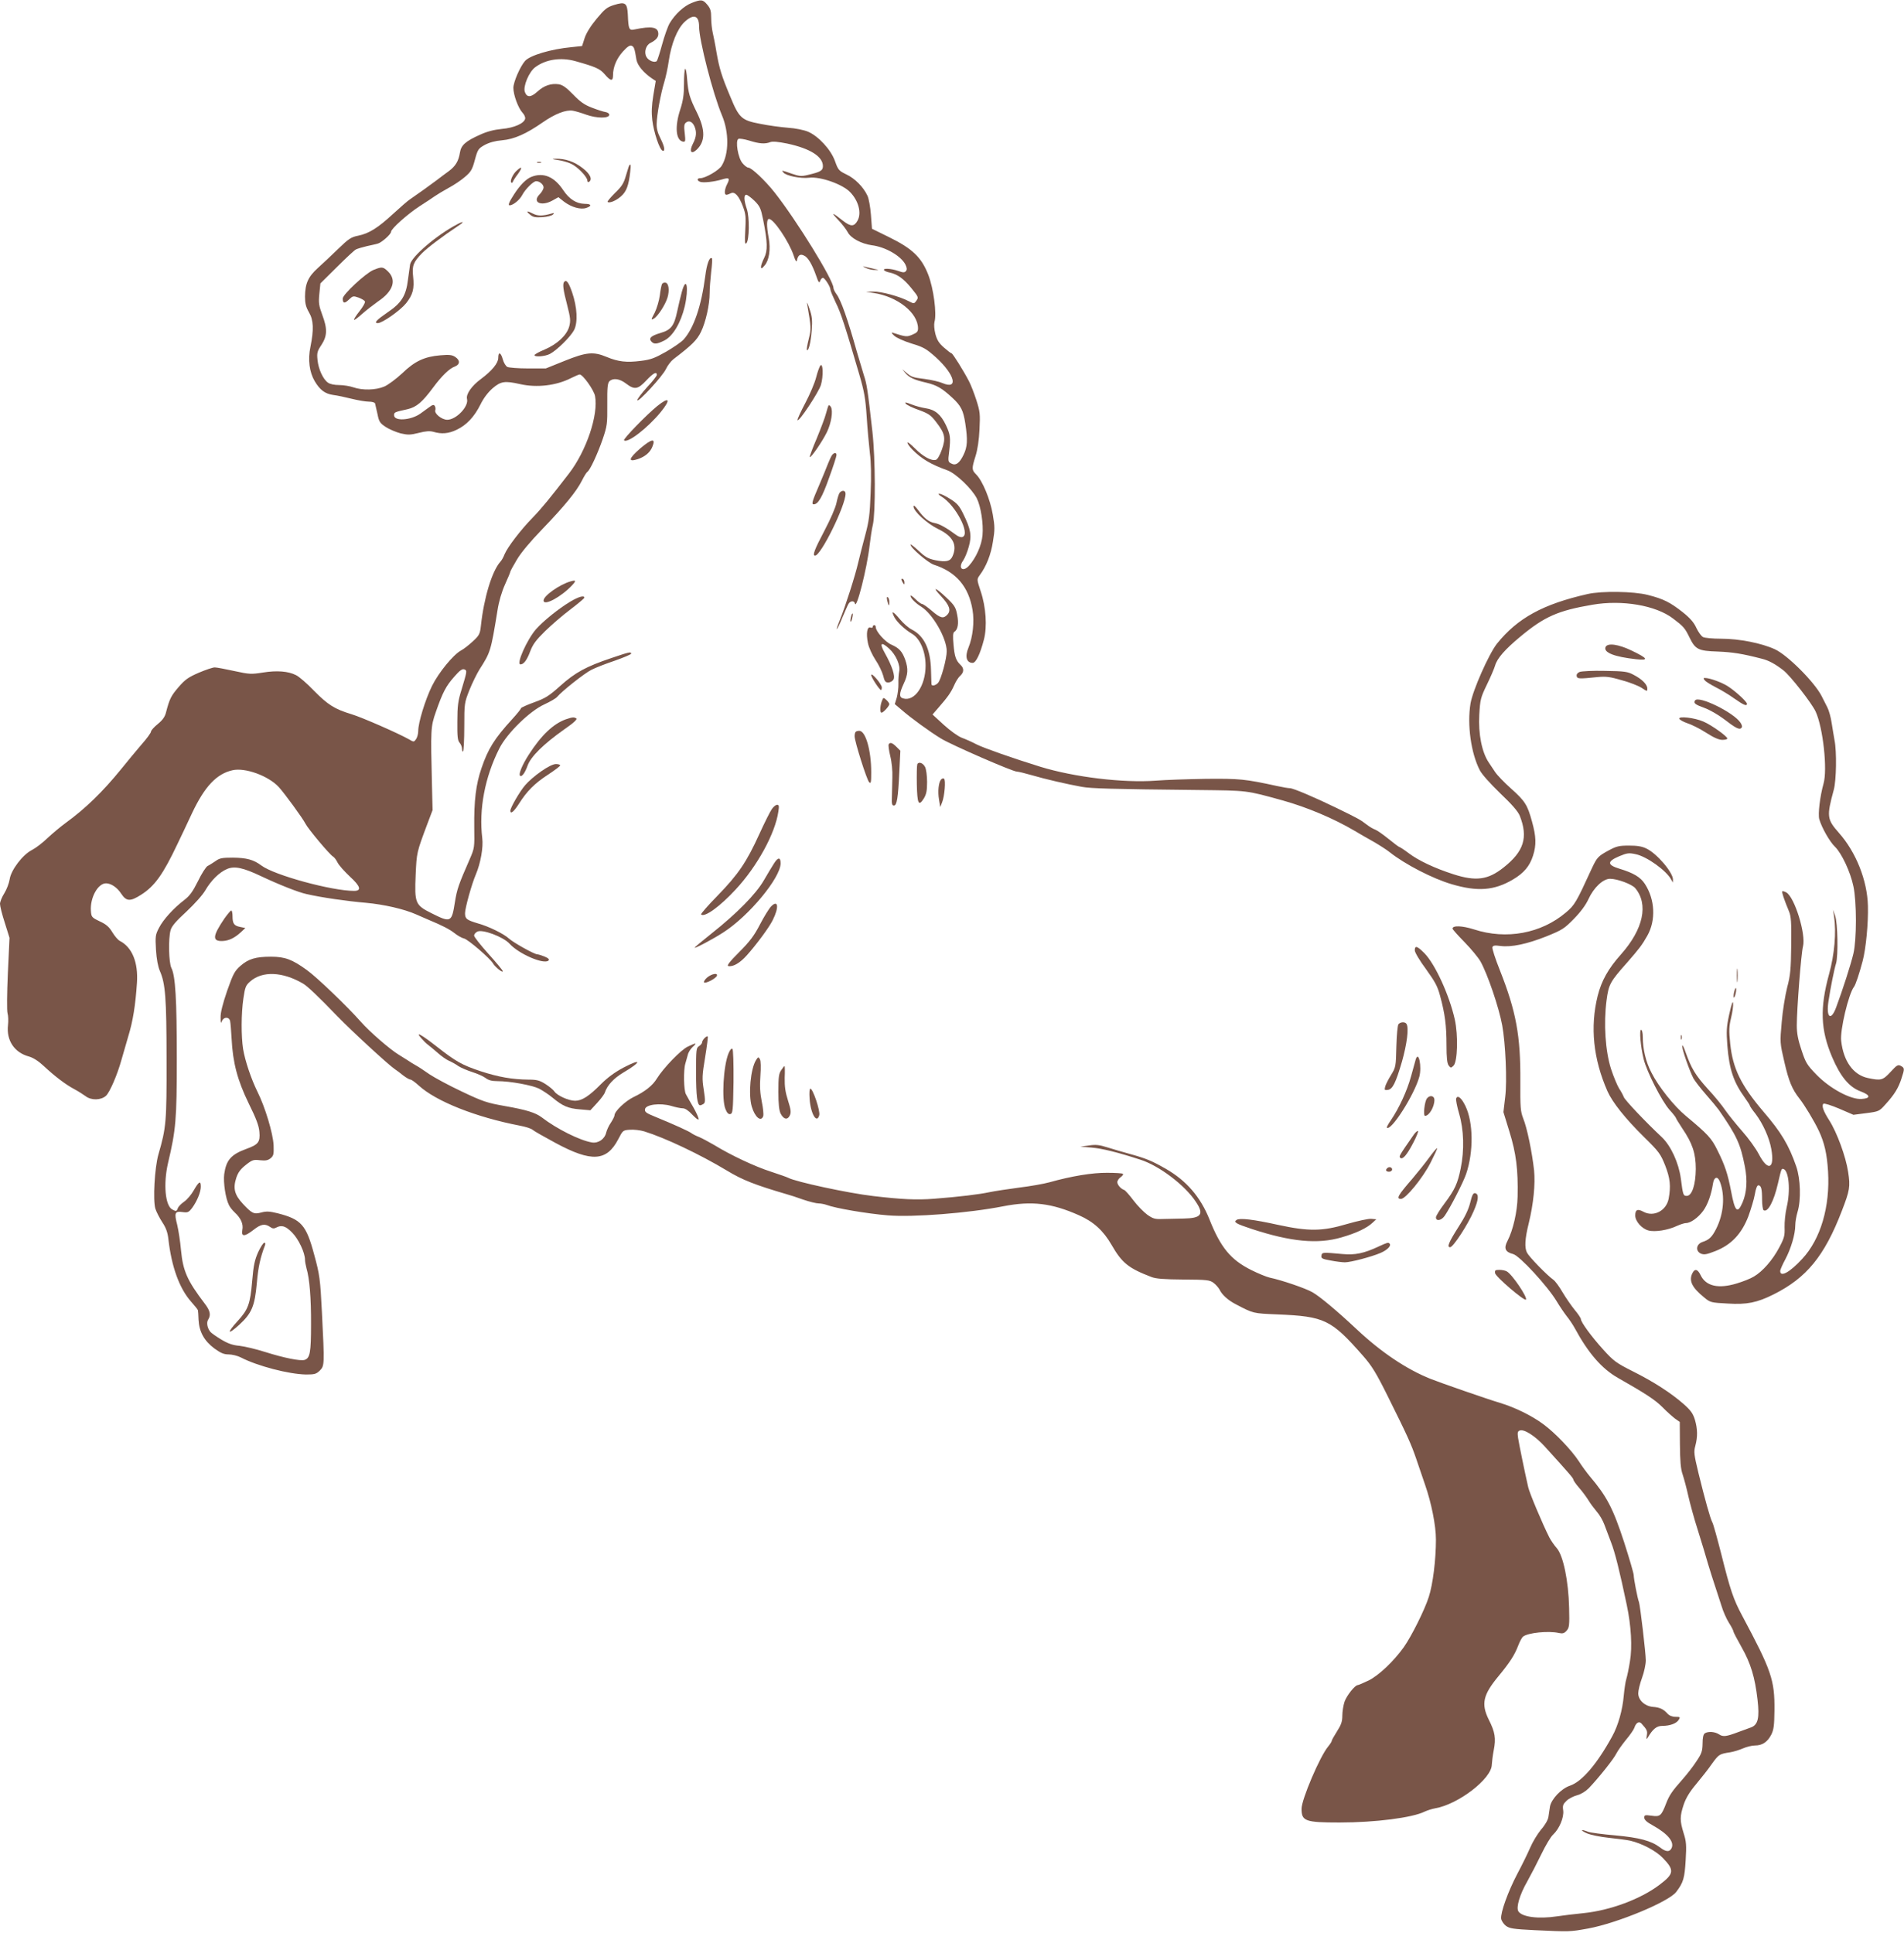 <?xml version="1.0" standalone="no"?>
<!DOCTYPE svg PUBLIC "-//W3C//DTD SVG 20010904//EN"
 "http://www.w3.org/TR/2001/REC-SVG-20010904/DTD/svg10.dtd">
<svg version="1.0" xmlns="http://www.w3.org/2000/svg"
 width="1261pt" height="1280pt" viewBox="0 0 1261 1280"
 preserveAspectRatio="xMidYMid meet">
<g transform="translate(0,1280) scale(0.1,-0.1)"
fill="#795548" stroke="none">
<path d="M4580 12780 c-51 -20 -110 -75 -145 -134 -13 -23 -35 -86 -50 -141
-15 -55 -31 -104 -35 -109 -14 -14 -56 2 -69 28 -17 30 -3 77 26 91 37 19 53
37 53 60 0 46 -43 54 -157 30 -37 -8 -41 0 -45 99 -4 77 -17 86 -91 63 -48
-15 -62 -27 -116 -92 -40 -48 -68 -94 -79 -127 l-17 -53 -67 -7 c-140 -13
-279 -55 -311 -92 -33 -38 -77 -140 -77 -178 0 -47 32 -133 60 -164 12 -12 20
-30 18 -40 -6 -31 -73 -61 -155 -68 -51 -5 -97 -17 -141 -37 -99 -44 -128 -70
-136 -120 -9 -56 -29 -89 -73 -122 -21 -15 -58 -43 -83 -62 -41 -31 -115 -84
-176 -126 -13 -8 -62 -51 -110 -95 -101 -93 -159 -130 -232 -145 -46 -9 -63
-20 -132 -87 -43 -42 -104 -99 -135 -127 -64 -58 -84 -102 -85 -189 0 -46 6
-69 26 -104 31 -52 33 -115 10 -229 -18 -85 -7 -167 28 -227 35 -59 68 -84
124 -92 26 -3 80 -15 121 -25 41 -10 92 -19 113 -19 22 0 40 -5 42 -12 2 -7 9
-39 16 -70 10 -51 16 -60 55 -86 23 -15 68 -34 98 -42 48 -11 64 -11 120 3 47
12 73 14 98 7 54 -16 100 -12 154 14 65 31 116 85 157 167 21 43 50 81 81 108
54 46 80 50 182 27 110 -25 239 -10 337 40 26 13 52 24 57 24 21 0 94 -102
102 -143 23 -124 -57 -362 -172 -512 -128 -166 -180 -230 -243 -295 -78 -80
-164 -193 -184 -240 -7 -19 -20 -42 -28 -50 -56 -63 -109 -239 -129 -424 -6
-55 -11 -64 -53 -103 -26 -24 -61 -52 -79 -61 -51 -28 -148 -146 -192 -235
-45 -92 -91 -243 -91 -297 0 -20 -7 -45 -15 -56 -14 -19 -15 -19 -47 0 -69 39
-310 145 -380 166 -112 34 -156 62 -248 155 -46 48 -100 95 -120 104 -51 26
-126 32 -219 17 -76 -12 -89 -12 -189 10 -59 13 -117 24 -130 24 -13 0 -60
-16 -105 -35 -69 -30 -91 -45 -134 -95 -50 -58 -60 -78 -83 -166 -7 -30 -22
-52 -55 -79 -25 -20 -45 -43 -45 -50 0 -8 -28 -47 -63 -86 -34 -40 -95 -113
-135 -163 -122 -150 -235 -260 -367 -356 -33 -24 -87 -69 -120 -100 -33 -32
-79 -67 -103 -79 -62 -31 -139 -133 -148 -194 -4 -26 -20 -68 -35 -92 -16 -25
-29 -57 -29 -71 0 -15 14 -71 32 -126 l31 -99 -11 -235 c-6 -137 -7 -247 -2
-265 5 -16 6 -51 3 -77 -12 -102 42 -183 139 -209 28 -8 63 -30 98 -63 74 -69
145 -123 202 -153 26 -14 59 -35 74 -46 38 -30 103 -28 136 2 25 23 76 141
103 240 8 28 28 97 44 152 32 104 48 208 58 356 9 136 -32 236 -114 278 -12 6
-34 32 -49 57 -21 35 -40 52 -83 72 -54 26 -56 29 -59 70 -6 86 46 182 100
182 33 0 74 -27 101 -69 34 -51 59 -53 131 -7 90 57 146 135 241 336 20 41 64
134 97 205 84 177 162 260 268 284 84 19 237 -37 306 -111 39 -43 157 -204
177 -243 17 -34 161 -206 183 -218 8 -4 21 -22 30 -40 9 -18 46 -59 82 -93 70
-64 78 -94 27 -94 -148 0 -529 104 -614 168 -52 39 -98 51 -189 52 -71 0 -88
-3 -115 -23 -18 -12 -41 -27 -52 -32 -11 -6 -40 -51 -64 -101 -35 -70 -55 -97
-90 -124 -71 -54 -140 -130 -168 -185 -24 -46 -25 -56 -20 -145 4 -63 13 -110
26 -141 36 -82 44 -176 44 -584 1 -415 -2 -452 -54 -631 -25 -89 -37 -303 -20
-359 7 -22 28 -62 46 -90 24 -36 35 -66 40 -110 21 -185 73 -328 151 -416 24
-27 45 -53 45 -57 1 -4 3 -32 4 -63 4 -78 37 -139 104 -189 43 -31 63 -40 96
-40 22 0 59 -9 80 -20 110 -57 318 -111 432 -113 57 0 67 3 91 26 31 32 32 34
14 387 -11 219 -15 249 -51 380 -53 199 -86 235 -243 275 -53 13 -74 14 -107
5 -50 -13 -62 -7 -122 57 -56 60 -67 103 -44 173 12 36 28 57 63 85 43 34 51
36 94 31 37 -4 52 -1 70 13 20 17 22 26 20 87 -4 79 -56 252 -107 354 -41 83
-82 204 -95 283 -13 84 -13 233 2 335 11 75 16 87 45 112 80 71 215 65 350
-14 28 -16 101 -85 226 -215 96 -99 337 -321 381 -351 12 -8 38 -27 57 -43 20
-15 41 -27 48 -27 6 0 30 -17 54 -39 116 -106 380 -210 670 -266 37 -7 76 -19
85 -28 9 -8 78 -47 152 -87 238 -128 338 -122 415 26 30 58 31 59 77 62 26 2
69 -3 95 -11 136 -42 367 -151 548 -260 102 -62 187 -95 395 -156 19 -5 69
-21 110 -36 41 -14 87 -25 101 -25 15 0 40 -5 54 -10 57 -22 269 -58 405 -69
165 -14 536 15 764 60 189 37 321 21 501 -59 98 -43 162 -102 217 -197 69
-120 112 -154 263 -212 30 -12 83 -16 212 -17 157 -1 174 -3 200 -22 15 -11
33 -32 40 -45 16 -34 56 -70 106 -96 120 -63 115 -61 277 -68 313 -13 356 -34
566 -273 59 -67 87 -112 165 -269 131 -263 155 -317 188 -413 16 -47 42 -124
59 -173 42 -120 72 -271 72 -363 0 -134 -20 -295 -47 -379 -27 -86 -115 -262
-166 -334 -68 -95 -166 -187 -232 -220 -36 -17 -68 -31 -73 -31 -18 0 -72 -68
-87 -109 -8 -24 -15 -66 -15 -93 0 -39 -7 -60 -35 -104 -19 -30 -35 -58 -35
-63 0 -5 -11 -22 -24 -38 -54 -64 -176 -350 -176 -412 0 -82 24 -91 252 -91
237 0 483 32 563 72 17 8 48 18 70 22 153 26 374 196 375 289 1 18 6 61 13 97
15 77 9 118 -33 201 -52 105 -38 165 65 289 75 91 106 139 130 202 10 26 24
53 32 59 31 26 170 40 238 24 24 -5 35 -2 50 15 18 20 20 34 17 152 -4 178
-39 345 -81 394 -17 19 -39 51 -50 72 -45 89 -131 293 -140 333 -24 105 -61
287 -67 326 -5 35 -3 44 11 49 29 11 102 -36 166 -106 166 -183 189 -210 189
-219 0 -5 17 -30 38 -54 22 -25 49 -62 62 -83 13 -22 38 -55 55 -75 18 -20 40
-58 50 -85 10 -27 30 -80 45 -119 25 -63 57 -191 104 -415 29 -137 37 -279 21
-372 -7 -45 -18 -98 -24 -117 -6 -19 -13 -68 -17 -110 -8 -95 -37 -199 -77
-271 -101 -184 -200 -299 -279 -326 -58 -19 -125 -90 -133 -140 -3 -19 -7 -49
-10 -67 -3 -20 -23 -55 -49 -84 -23 -28 -56 -82 -72 -120 -16 -37 -54 -115
-85 -173 -61 -116 -112 -257 -107 -297 2 -14 16 -35 31 -47 25 -18 49 -22 190
-29 237 -11 232 -11 355 11 191 35 535 177 584 243 47 62 55 91 62 210 6 100
4 124 -14 180 -25 81 -25 110 1 188 15 44 40 85 83 136 33 40 81 100 104 134
46 63 49 65 121 76 24 4 62 16 85 26 23 10 58 19 79 19 48 0 83 23 108 72 16
32 20 60 21 161 2 201 -20 264 -214 627 -58 108 -79 171 -138 407 -27 105 -53
201 -60 212 -14 27 -48 149 -91 324 -30 124 -32 142 -21 182 16 61 15 111 -3
173 -13 41 -27 61 -73 102 -84 74 -200 149 -338 218 -111 56 -127 68 -196 144
-78 86 -148 182 -148 202 0 6 -18 34 -41 61 -22 27 -58 79 -80 116 -22 38 -49
75 -62 84 -41 29 -159 150 -174 179 -17 33 -14 92 12 196 31 128 44 258 35
349 -13 118 -46 281 -72 344 -18 47 -20 71 -19 247 2 300 -28 462 -135 733
-31 77 -53 146 -50 154 5 12 16 13 54 8 71 -9 173 12 302 63 106 43 119 51
183 116 45 46 79 92 97 131 35 77 97 135 143 135 49 0 145 -36 167 -62 89
-107 54 -271 -94 -438 -85 -95 -130 -176 -155 -276 -51 -206 -29 -417 65 -631
33 -74 119 -182 243 -304 99 -97 109 -112 139 -187 33 -85 39 -137 23 -222
-16 -79 -99 -122 -167 -85 -39 21 -54 14 -54 -25 0 -38 43 -87 87 -99 43 -12
130 2 189 30 22 10 49 19 60 19 31 0 81 36 114 81 30 41 54 109 65 181 7 45
31 51 46 11 35 -92 25 -213 -26 -313 -27 -53 -46 -71 -89 -85 -42 -14 -49 -59
-12 -77 22 -9 37 -7 98 17 104 41 172 113 217 229 17 47 37 112 43 146 6 37
15 60 23 60 19 0 25 -24 25 -95 0 -35 5 -67 10 -70 28 -17 68 59 95 177 23 99
23 100 37 96 36 -12 47 -145 21 -253 -9 -38 -15 -98 -14 -133 2 -55 -2 -71
-35 -133 -44 -84 -111 -160 -168 -193 -22 -14 -74 -34 -114 -46 -122 -37 -204
-18 -239 55 -19 39 -37 45 -53 16 -27 -51 -6 -97 77 -164 40 -33 44 -34 156
-40 126 -8 194 6 302 60 219 109 338 254 453 553 53 137 57 161 42 258 -15
102 -75 264 -125 342 -39 61 -52 97 -39 110 5 5 52 -10 104 -32 l95 -41 85 11
c84 11 86 12 128 59 58 64 85 107 105 170 22 66 21 70 -4 84 -19 10 -27 5 -68
-40 -52 -56 -63 -59 -152 -40 -95 21 -160 111 -175 245 -9 70 49 313 85 359
10 12 35 87 57 170 22 83 38 252 35 365 -4 169 -79 357 -192 484 -80 91 -82
109 -34 286 17 62 20 252 5 327 -5 26 -13 78 -19 114 -5 36 -18 84 -29 105
-11 21 -28 55 -38 75 -48 93 -226 271 -309 309 -89 41 -237 70 -356 70 -55 0
-109 5 -120 11 -12 6 -31 33 -44 60 -16 36 -41 65 -91 105 -84 66 -128 88
-231 114 -94 24 -305 27 -398 6 -296 -67 -464 -159 -601 -329 -54 -69 -160
-308 -175 -396 -23 -140 3 -328 61 -441 13 -27 69 -89 135 -153 78 -74 118
-120 130 -149 57 -144 28 -237 -108 -344 -102 -81 -182 -92 -331 -44 -124 40
-231 90 -297 140 -29 22 -57 40 -60 40 -4 0 -37 25 -74 55 -37 30 -76 57 -88
61 -12 4 -38 19 -57 34 -40 31 -54 39 -200 110 -142 69 -285 130 -307 130 -10
0 -47 6 -83 14 -216 47 -250 50 -475 48 -121 -2 -269 -7 -330 -12 -217 -16
-540 23 -765 92 -184 57 -371 123 -420 147 -30 16 -75 36 -100 45 -26 10 -77
47 -120 86 l-74 68 39 45 c62 71 83 101 104 148 10 24 28 53 40 63 26 24 27
50 2 73 -30 29 -39 54 -46 134 -5 54 -4 79 5 84 24 15 31 57 19 114 -9 49 -18
63 -72 114 -74 70 -97 75 -34 8 55 -59 67 -93 42 -121 -27 -29 -46 -25 -104
25 -29 25 -58 45 -64 45 -6 0 -26 14 -44 32 -18 18 -33 28 -33 22 1 -16 33
-48 71 -72 76 -47 169 -209 169 -295 0 -50 -38 -188 -57 -209 -16 -18 -42 -24
-44 -10 0 4 -2 45 -3 92 -3 140 -45 229 -128 271 -20 10 -56 41 -79 69 -45 54
-60 59 -36 13 18 -34 69 -82 118 -111 53 -32 89 -117 89 -210 0 -135 -74 -241
-150 -217 -26 8 -25 32 5 97 29 61 31 98 10 159 -20 55 -40 77 -92 100 -41 18
-103 87 -103 116 0 7 -4 13 -10 13 -5 0 -10 -5 -10 -11 0 -6 -7 -9 -15 -5 -22
8 -30 -39 -17 -102 6 -31 28 -78 50 -112 22 -32 44 -79 51 -104 9 -38 15 -46
34 -46 12 0 28 9 34 19 14 22 -9 91 -58 178 -36 64 -24 76 29 28 46 -41 77
-113 67 -153 -3 -15 -6 -50 -5 -79 1 -29 -5 -71 -11 -94 l-13 -42 45 -38 c59
-52 187 -145 261 -190 68 -42 475 -219 502 -219 10 0 55 -11 100 -24 88 -26
236 -60 331 -77 60 -11 193 -15 770 -21 333 -4 313 -1 560 -69 161 -45 337
-119 476 -201 30 -18 87 -51 125 -72 38 -22 87 -53 108 -70 102 -81 285 -175
411 -212 170 -50 280 -42 403 30 75 44 113 90 135 159 23 72 21 126 -7 227
-30 110 -46 135 -140 219 -43 38 -90 87 -104 108 -14 21 -33 49 -42 63 -46 68
-70 190 -63 316 6 102 9 114 50 199 24 49 49 107 55 128 14 48 66 107 166 190
161 134 250 173 478 212 197 34 420 -4 534 -91 70 -53 79 -63 110 -127 38 -78
58 -88 186 -92 99 -4 163 -14 294 -48 44 -11 87 -34 142 -77 45 -35 188 -218
213 -273 49 -107 79 -383 52 -477 -23 -81 -38 -203 -28 -236 16 -55 69 -149
104 -182 44 -43 102 -166 122 -262 22 -104 22 -351 0 -445 -16 -69 -73 -246
-115 -358 -35 -93 -67 -65 -50 43 13 87 38 212 50 250 15 51 11 267 -6 315
l-14 40 7 -45 c15 -104 3 -250 -33 -380 -62 -226 -57 -370 20 -551 55 -129
113 -199 189 -227 66 -25 68 -46 6 -50 -72 -5 -210 69 -299 161 -63 65 -71 78
-99 163 -23 68 -31 111 -31 163 0 108 29 481 41 523 21 80 -56 328 -111 358
-12 6 -24 10 -26 7 -5 -4 12 -55 44 -132 14 -33 17 -72 15 -225 -2 -160 -5
-198 -27 -280 -13 -52 -30 -156 -36 -230 -12 -135 -12 -135 18 -265 29 -126
51 -179 100 -241 34 -43 99 -151 128 -213 37 -79 54 -153 61 -269 14 -233 -49
-448 -171 -579 -83 -90 -146 -124 -146 -80 0 7 15 42 34 77 38 72 66 167 66
226 0 22 7 61 15 88 24 79 20 219 -9 302 -49 141 -99 225 -217 362 -149 175
-203 286 -220 450 -9 88 -8 114 6 172 9 37 15 81 13 96 -2 19 -10 -5 -25 -71
-19 -87 -20 -114 -13 -210 13 -157 40 -240 116 -345 19 -26 34 -50 34 -54 0
-3 16 -27 37 -53 49 -65 91 -158 104 -232 24 -132 -21 -152 -82 -36 -20 39
-70 108 -112 155 -41 47 -91 109 -111 138 -20 30 -71 93 -115 140 -83 92 -109
136 -147 242 -12 36 -23 55 -23 43 -1 -23 47 -161 74 -214 9 -16 46 -65 83
-107 37 -42 75 -88 85 -102 120 -173 144 -226 173 -375 18 -92 13 -173 -16
-240 -33 -76 -50 -59 -75 75 -22 115 -40 171 -91 273 -39 80 -64 106 -209 227
-79 66 -179 191 -227 285 -38 72 -58 157 -58 238 0 27 -5 47 -11 47 -13 0 -4
-109 17 -195 21 -84 120 -278 171 -335 24 -26 43 -51 43 -55 0 -3 19 -33 41
-67 68 -100 90 -166 90 -270 -1 -104 -25 -178 -60 -178 -23 0 -25 6 -39 115
-14 104 -66 217 -126 274 -108 101 -246 247 -252 266 -4 11 -17 36 -30 55 -12
19 -37 78 -54 130 -38 118 -50 301 -30 455 14 106 23 123 137 251 80 92 98
115 133 177 58 103 51 240 -16 343 -29 45 -76 73 -169 101 -82 25 -82 48 -2
82 53 22 64 24 110 14 73 -15 203 -108 235 -168 l11 -20 1 20 c0 47 -105 171
-175 205 -30 15 -62 20 -116 20 -66 0 -83 -4 -135 -32 -70 -38 -77 -46 -111
-118 -104 -227 -114 -244 -172 -293 -164 -139 -394 -182 -609 -112 -79 25
-142 27 -142 5 0 -5 36 -45 79 -89 44 -45 91 -102 106 -128 47 -84 122 -304
144 -423 22 -120 33 -369 20 -474 l-12 -101 40 -130 c44 -142 58 -250 54 -430
-2 -99 -30 -222 -67 -293 -26 -49 -15 -74 37 -87 43 -11 230 -214 290 -315 18
-30 47 -73 64 -95 18 -22 42 -58 54 -80 89 -165 179 -269 286 -330 183 -104
246 -145 295 -194 30 -31 69 -65 85 -77 l30 -21 1 -149 c1 -111 5 -162 18
-199 9 -27 26 -90 37 -140 11 -49 39 -153 64 -230 24 -77 55 -178 68 -225 14
-47 35 -112 46 -145 11 -33 30 -91 42 -129 11 -38 34 -89 50 -114 16 -25 29
-50 29 -56 0 -5 25 -53 55 -106 60 -106 88 -198 105 -347 14 -120 3 -166 -43
-183 -17 -6 -54 -20 -82 -30 -82 -31 -103 -34 -130 -16 -27 18 -72 21 -94 7
-10 -7 -15 -29 -15 -68 -1 -51 -6 -66 -41 -118 -21 -33 -62 -85 -90 -117 -71
-80 -89 -107 -109 -158 -33 -86 -41 -93 -97 -85 -45 6 -49 5 -49 -13 0 -14 17
-30 58 -52 100 -56 143 -110 122 -151 -14 -26 -37 -24 -77 7 -57 43 -134 64
-296 79 -84 7 -165 18 -180 24 -48 19 -54 11 -8 -10 25 -11 88 -24 145 -30 56
-6 119 -14 142 -19 78 -18 172 -67 219 -117 76 -79 72 -103 -25 -176 -124 -94
-326 -169 -502 -187 -62 -6 -140 -16 -174 -21 -125 -19 -234 -5 -258 33 -16
26 9 111 59 198 23 41 65 122 93 180 28 58 63 117 78 130 41 38 73 114 67 160
-5 33 -1 42 23 65 15 14 47 30 70 36 26 7 55 25 77 47 64 67 167 196 182 229
9 18 38 59 64 91 27 32 51 67 55 79 11 34 31 46 47 29 37 -41 41 -49 36 -79
-4 -27 -3 -29 7 -13 33 56 58 76 95 76 51 0 94 16 109 40 11 18 10 20 -21 20
-22 0 -41 8 -53 21 -27 30 -52 42 -98 45 -53 5 -96 45 -96 90 0 18 11 64 25
102 14 38 25 90 25 116 0 47 -37 361 -45 385 -10 26 -35 156 -35 179 0 12 -29
111 -64 220 -73 223 -114 302 -227 435 -19 23 -52 67 -72 99 -50 76 -158 189
-237 247 -76 56 -186 110 -285 140 -87 26 -392 132 -460 159 -160 64 -328 177
-489 328 -131 123 -245 218 -294 246 -45 26 -203 80 -284 97 -21 5 -75 27
-121 50 -136 68 -203 149 -277 336 -60 149 -152 256 -290 335 -95 54 -129 68
-245 100 -44 12 -108 31 -143 42 -51 16 -74 19 -120 12 l-57 -8 75 -6 c69 -6
172 -31 322 -80 124 -39 297 -170 368 -279 56 -83 37 -109 -82 -111 -46 -1
-108 -2 -140 -3 -48 -2 -62 2 -99 28 -23 17 -65 59 -92 95 -27 36 -55 67 -61
69 -22 7 -46 34 -46 52 0 10 10 25 22 33 12 9 19 18 15 22 -3 4 -50 7 -104 7
-98 1 -237 -22 -383 -63 -36 -10 -126 -26 -200 -35 -74 -10 -162 -23 -195 -30
-70 -15 -201 -31 -370 -44 -115 -9 -215 -4 -402 18 -164 19 -513 94 -563 121
-9 5 -62 23 -116 41 -103 33 -263 108 -374 176 -36 21 -81 45 -100 53 -19 7
-42 19 -50 25 -15 12 -111 56 -243 110 -57 23 -68 31 -65 49 4 31 99 43 173
22 29 -9 64 -16 77 -16 16 0 38 -15 63 -42 22 -23 40 -37 42 -31 2 6 -13 41
-34 78 -21 36 -44 76 -50 88 -15 26 -17 161 -4 203 5 16 12 42 16 57 3 16 18
40 32 53 32 29 26 30 -31 3 -46 -21 -162 -142 -205 -211 -28 -47 -80 -88 -154
-123 -56 -27 -127 -95 -127 -121 0 -7 -11 -29 -24 -49 -14 -20 -27 -49 -31
-65 -10 -44 -52 -73 -95 -66 -79 13 -232 89 -332 166 -41 31 -101 50 -244 75
-118 21 -144 29 -285 96 -85 40 -181 92 -214 114 -33 23 -73 50 -90 59 -16 9
-41 24 -55 34 -14 9 -41 26 -59 37 -58 35 -194 153 -251 218 -91 103 -291 295
-358 343 -97 70 -144 88 -237 88 -102 0 -149 -14 -203 -61 -38 -34 -48 -52
-88 -166 -29 -85 -44 -144 -43 -175 0 -38 2 -43 9 -24 12 29 48 29 54 0 3 -13
7 -66 10 -118 8 -157 38 -273 113 -427 50 -101 68 -149 71 -189 6 -68 -7 -84
-87 -113 -101 -37 -133 -74 -146 -167 -7 -54 9 -161 31 -204 6 -14 24 -36 39
-50 41 -38 58 -77 50 -116 -8 -46 15 -45 74 1 48 38 75 43 109 20 16 -12 27
-13 41 -5 36 19 63 11 106 -33 42 -42 85 -133 85 -180 0 -12 5 -38 10 -57 20
-67 31 -196 30 -372 0 -185 -7 -222 -42 -234 -29 -9 -137 13 -261 52 -59 19
-136 37 -170 41 -46 4 -77 15 -122 42 -33 20 -66 43 -72 51 -20 24 -27 62 -14
81 19 31 13 59 -24 107 -114 150 -143 214 -156 351 -5 58 -17 134 -25 168 -21
81 -16 93 34 86 36 -5 42 -2 65 28 32 44 57 104 57 140 0 42 -12 36 -46 -23
-16 -29 -45 -63 -64 -76 -19 -13 -38 -32 -42 -43 -8 -22 -12 -23 -37 -9 -47
25 -60 169 -28 308 52 220 58 287 58 692 0 391 -9 548 -36 600 -17 34 -21 194
-5 250 7 26 36 60 106 124 55 52 107 110 124 140 37 64 93 120 144 141 49 21
106 9 226 -48 121 -57 248 -107 300 -118 100 -23 266 -47 395 -58 118 -11 251
-41 332 -77 32 -14 67 -29 78 -34 96 -40 142 -64 174 -89 20 -16 49 -33 64
-36 28 -7 174 -133 192 -165 13 -23 65 -65 65 -52 0 6 -43 57 -95 115 -52 58
-95 112 -95 121 0 8 9 20 21 26 33 18 172 -34 214 -80 61 -68 229 -140 258
-111 7 7 0 15 -26 26 -20 8 -42 15 -49 15 -19 0 -159 78 -188 105 -34 31 -133
80 -206 100 -73 22 -84 30 -84 67 0 34 44 193 72 258 31 73 50 179 42 240 -23
190 17 403 113 593 50 100 201 248 298 292 39 18 77 40 85 50 32 38 182 157
227 179 27 14 96 41 156 61 59 21 107 41 107 46 0 14 -10 12 -131 -29 -167
-56 -240 -96 -338 -184 -75 -67 -98 -82 -173 -109 -49 -18 -88 -35 -88 -40 0
-5 -26 -37 -57 -71 -118 -129 -160 -196 -204 -325 -37 -108 -50 -215 -48 -392
2 -134 2 -137 -30 -211 -73 -167 -84 -197 -98 -284 -21 -135 -27 -138 -153
-75 -110 55 -115 66 -107 256 7 148 6 146 78 338 l34 90 -4 165 c-9 371 -9
386 26 486 45 129 67 171 122 233 36 41 52 53 66 48 20 -8 19 -10 -19 -137
-22 -70 -27 -106 -27 -208 -1 -100 2 -126 15 -141 9 -10 16 -28 16 -41 0 -13
3 -20 7 -16 4 4 8 78 8 164 0 154 1 158 34 242 19 47 49 108 67 137 73 114 75
121 119 391 9 59 28 123 50 172 19 42 35 80 35 84 0 4 19 39 43 79 27 46 88
119 168 202 147 153 227 250 263 322 14 28 30 54 36 58 18 11 69 122 102 218
29 86 31 100 30 229 -1 111 2 140 14 153 24 23 67 18 110 -15 56 -43 79 -39
134 20 46 49 70 62 70 37 0 -7 -29 -44 -65 -82 -35 -39 -64 -77 -64 -85 0 -23
169 160 190 207 11 23 33 52 50 65 122 93 155 126 181 179 32 65 58 182 58
259 0 31 5 93 10 139 6 46 8 86 5 90 -15 14 -34 -36 -44 -117 -26 -198 -75
-344 -143 -420 -14 -16 -66 -52 -116 -81 -76 -43 -102 -53 -168 -61 -94 -12
-149 -6 -226 26 -88 37 -135 32 -279 -26 l-124 -50 -118 0 c-65 0 -127 5 -137
10 -11 6 -24 28 -30 50 -13 47 -30 53 -30 10 0 -35 -42 -86 -116 -141 -60 -44
-99 -100 -91 -131 13 -49 -71 -138 -131 -138 -36 0 -87 41 -79 64 3 7 1 19 -3
27 -7 11 -15 9 -39 -9 -17 -12 -43 -31 -58 -42 -63 -44 -173 -51 -173 -10 0
20 3 21 89 40 60 14 98 47 170 144 56 76 108 126 142 138 36 13 38 42 4 64
-21 14 -40 16 -98 11 -107 -9 -170 -39 -253 -119 -40 -37 -93 -77 -119 -88
-56 -24 -145 -26 -205 -5 -23 8 -66 15 -94 15 -31 0 -61 6 -74 16 -32 22 -63
89 -69 150 -5 47 -2 58 26 100 39 60 40 107 5 200 -22 60 -25 78 -19 138 l7
69 109 108 c59 59 116 112 126 117 10 5 43 15 73 22 30 6 63 14 73 17 25 7 87
62 87 78 0 20 110 118 190 170 41 26 86 56 100 66 14 10 54 34 90 54 36 19 85
52 110 74 39 33 48 48 65 112 19 70 23 75 65 99 30 16 68 27 115 31 81 7 161
43 270 119 81 56 152 84 198 77 18 -3 58 -15 91 -27 68 -24 151 -25 151 0 0 8
-11 16 -25 18 -14 2 -54 15 -90 29 -50 19 -78 39 -125 88 -45 46 -69 63 -95
67 -50 7 -96 -8 -140 -48 -44 -40 -70 -41 -84 -3 -13 37 28 134 69 164 70 52
169 67 266 40 135 -38 162 -50 194 -87 39 -46 55 -48 55 -7 0 55 23 110 65
157 29 32 46 44 58 39 16 -6 20 -17 32 -92 7 -38 46 -86 105 -126 l23 -15 -16
-95 c-11 -68 -13 -113 -7 -164 9 -78 48 -196 68 -203 19 -6 14 26 -14 82 -18
35 -26 65 -25 96 1 59 27 200 50 275 10 33 24 96 30 140 17 116 56 212 103
258 60 57 98 47 98 -29 0 -89 91 -444 152 -589 47 -112 46 -254 -2 -332 -18
-31 -108 -83 -142 -83 -23 0 -23 -16 -1 -24 20 -8 93 0 146 16 46 14 53 8 33
-31 -18 -35 -21 -71 -5 -71 6 0 19 5 29 10 26 14 54 -17 81 -89 18 -48 20 -70
15 -155 -4 -78 -3 -97 7 -87 20 20 22 173 3 228 -19 56 -21 93 -3 93 7 0 31
-18 54 -40 36 -36 42 -50 57 -124 30 -150 31 -206 7 -254 -11 -22 -21 -49 -21
-59 1 -15 5 -13 24 9 30 34 41 107 27 183 -15 80 -14 125 2 125 31 0 131 -148
163 -241 12 -37 19 -48 22 -34 7 35 21 45 46 33 27 -11 55 -59 82 -136 15 -44
20 -49 26 -32 4 11 12 20 18 20 12 0 50 -59 50 -79 0 -7 16 -45 35 -85 34 -67
63 -158 156 -476 33 -113 41 -159 49 -280 5 -80 15 -188 21 -240 8 -61 10
-155 5 -265 -5 -144 -11 -187 -36 -280 -16 -60 -37 -141 -46 -180 -19 -84 -87
-297 -121 -379 -13 -32 -23 -60 -21 -62 2 -2 19 31 36 74 18 42 36 84 41 92
12 22 39 24 43 3 10 -44 80 233 97 382 6 50 15 113 22 140 18 80 17 436 -3
615 -32 284 -37 316 -57 376 -10 32 -31 102 -46 154 -61 217 -105 342 -135
382 -11 15 -20 33 -20 41 0 52 -243 446 -391 634 -63 79 -152 163 -173 163 -8
0 -25 13 -39 30 -29 34 -48 147 -27 160 6 4 39 -1 72 -11 66 -21 105 -24 140
-10 16 6 53 2 113 -10 152 -33 235 -86 235 -149 0 -30 -16 -39 -102 -59 -41
-10 -56 -8 -105 9 -68 24 -69 24 -54 7 17 -21 114 -41 170 -34 74 9 222 -43
272 -96 55 -57 76 -137 49 -187 -23 -42 -45 -42 -97 -2 -73 58 -83 60 -32 6
26 -27 54 -64 63 -81 20 -40 90 -77 159 -87 91 -11 193 -70 223 -127 11 -23
12 -34 4 -44 -10 -11 -18 -11 -52 1 -46 16 -102 19 -93 5 3 -5 20 -13 38 -16
50 -11 91 -40 141 -101 51 -63 51 -63 33 -88 -13 -18 -15 -18 -48 -1 -60 32
-183 65 -234 64 l-50 -1 50 -8 c160 -24 295 -132 295 -235 0 -21 -8 -29 -37
-41 -37 -16 -42 -16 -132 13 -9 3 -5 -5 11 -20 15 -14 64 -36 115 -52 80 -24
97 -34 162 -92 125 -114 151 -216 43 -170 -20 9 -72 21 -116 27 -84 11 -88 12
-126 44 l-25 21 20 -24 c27 -32 60 -47 139 -65 71 -17 105 -37 174 -101 56
-52 72 -83 85 -169 17 -111 14 -156 -12 -209 -27 -56 -52 -73 -82 -56 -20 10
-21 16 -13 77 11 94 8 114 -21 176 -33 70 -72 103 -133 112 -26 4 -69 15 -96
26 -38 15 -46 16 -37 4 7 -8 45 -27 86 -41 65 -24 80 -34 115 -80 59 -76 65
-106 38 -182 -13 -37 -29 -65 -39 -68 -29 -10 -87 22 -139 75 -28 28 -50 45
-50 38 0 -7 15 -28 33 -46 60 -61 123 -98 232 -137 55 -20 161 -121 194 -185
27 -53 45 -169 38 -245 -6 -67 -43 -150 -90 -202 -41 -45 -74 -15 -38 35 11
16 28 57 37 91 21 73 14 115 -37 219 -25 51 -40 69 -85 97 -30 19 -62 35 -72
35 -11 0 -7 -6 14 -19 93 -57 192 -247 139 -267 -8 -4 -25 1 -38 10 -69 51
-114 76 -146 82 -40 7 -70 31 -112 88 -19 25 -29 33 -29 22 0 -32 90 -114 164
-150 98 -47 128 -106 94 -181 -15 -33 -43 -39 -114 -25 -47 10 -67 21 -111 63
-29 27 -53 45 -53 40 0 -21 116 -120 155 -133 147 -47 231 -146 256 -300 13
-76 2 -179 -27 -249 -25 -60 -13 -101 28 -101 21 0 49 57 74 153 23 86 14 217
-21 321 -26 79 -26 79 -7 106 44 59 75 137 88 223 13 78 13 99 -1 180 -17 100
-68 223 -110 265 -30 30 -30 39 -4 122 13 41 23 106 26 176 5 102 4 117 -21
195 -15 46 -37 103 -49 125 -38 73 -108 184 -115 184 -4 0 -26 17 -50 38 -33
29 -46 49 -57 90 -8 32 -10 63 -6 80 16 55 -6 221 -41 312 -45 116 -106 174
-261 250 l-112 55 -7 93 c-4 51 -14 108 -23 126 -27 58 -84 115 -140 141 -49
24 -54 29 -75 88 -27 76 -110 166 -179 195 -26 11 -84 23 -133 26 -48 4 -131
15 -184 26 -122 23 -139 38 -197 179 -58 138 -73 187 -92 296 -8 50 -20 108
-25 130 -5 22 -10 66 -10 97 0 46 -5 62 -26 87 -29 35 -41 36 -104 11z"/>
<path d="M4538 12344 c-5 -4 -8 -49 -8 -100 0 -72 -6 -111 -25 -170 -37 -113
-29 -203 18 -212 16 -3 18 2 12 55 -6 46 -4 62 8 71 19 16 42 7 56 -24 16 -37
14 -70 -10 -116 -25 -49 -13 -73 22 -42 61 55 62 132 4 250 -48 97 -56 125
-64 217 -3 44 -9 75 -13 71z"/>
<path d="M3696 11740 c28 -4 67 -15 87 -25 42 -19 107 -87 107 -111 0 -8 5
-12 10 -9 26 16 9 54 -43 93 -54 42 -114 62 -177 61 -29 -1 -26 -3 16 -9z"/>
<path d="M3558 11723 c6 -2 18 -2 25 0 6 3 1 5 -13 5 -14 0 -19 -2 -12 -5z"/>
<path d="M4167 11703 c-3 -5 -12 -35 -22 -68 -14 -49 -27 -70 -72 -113 -30
-30 -52 -56 -49 -59 11 -11 57 8 89 37 36 31 51 72 61 163 5 44 3 57 -7 40z"/>
<path d="M3421 11669 c-25 -23 -45 -68 -35 -78 4 -3 9 -1 11 6 2 6 17 30 34
52 31 44 27 54 -10 20z"/>
<path d="M3520 11629 c-36 -14 -77 -56 -116 -117 -32 -49 -41 -72 -29 -72 23
0 68 37 84 69 20 38 73 91 92 91 23 0 49 -22 49 -41 0 -11 -12 -32 -26 -46
-52 -52 9 -82 83 -42 l41 23 38 -30 c48 -36 109 -54 147 -41 39 13 34 27 -10
27 -56 1 -103 31 -143 91 -59 89 -131 119 -210 88z"/>
<path d="M3510 11379 c20 -17 35 -20 83 -17 31 2 63 10 70 18 10 10 7 11 -13
5 -55 -16 -88 -16 -118 -1 -42 22 -52 20 -22 -5z"/>
<path d="M3025 11313 c-133 -70 -298 -211 -309 -264 -2 -13 -8 -59 -14 -101
-13 -107 -43 -155 -137 -218 -70 -48 -91 -70 -63 -70 30 0 149 84 187 131 46
58 56 96 47 179 -8 69 2 95 59 153 34 35 137 113 238 180 45 29 40 36 -8 10z"/>
<path d="M5735 11025 c17 -8 44 -14 60 -13 29 0 29 0 -5 7 -19 4 -46 11 -60
14 -20 6 -19 4 5 -8z"/>
<path d="M2473 11012 c-51 -21 -203 -162 -203 -189 0 -33 12 -35 41 -7 26 25
29 25 64 13 21 -8 40 -19 42 -26 3 -7 -14 -36 -36 -64 -23 -29 -39 -54 -36
-57 2 -3 27 15 53 39 27 24 75 61 106 83 99 66 124 140 67 197 -34 33 -41 34
-98 11z"/>
<path d="M3737 10934 c-12 -13 -8 -51 19 -153 22 -86 24 -105 14 -143 -16 -58
-79 -117 -163 -153 -37 -15 -67 -32 -67 -37 0 -14 69 -9 102 8 47 25 137 114
160 158 26 51 21 151 -13 250 -23 66 -37 85 -52 70z"/>
<path d="M4385 10920 c-4 -6 -11 -41 -15 -76 -5 -36 -20 -86 -34 -115 -25 -47
-26 -50 -6 -39 26 14 77 92 91 140 14 47 8 94 -13 98 -9 2 -19 -2 -23 -8z"/>
<path d="M4516 10868 c-8 -29 -22 -88 -31 -130 -20 -96 -41 -123 -110 -143
-65 -19 -82 -36 -59 -59 17 -17 36 -15 84 9 57 29 109 117 135 226 28 122 12
208 -19 97z"/>
<path d="M5345 10790 c28 -160 28 -168 11 -236 -9 -36 -15 -69 -12 -72 11 -10
26 52 32 131 5 67 2 93 -15 142 -11 33 -19 49 -16 35z"/>
<path d="M5433 10379 c-6 -8 -19 -43 -28 -79 -9 -36 -41 -111 -71 -168 -30
-57 -54 -108 -52 -114 6 -18 141 185 155 233 17 58 14 150 -4 128z"/>
<path d="M4353 10111 c-69 -56 -228 -219 -220 -227 22 -22 155 80 243 187 69
85 58 105 -23 40z"/>
<path d="M5487 10114 c-3 -5 -10 -29 -17 -54 -6 -25 -34 -98 -61 -164 -28 -65
-48 -120 -46 -123 8 -7 85 106 114 166 29 61 41 139 26 166 -6 10 -13 14 -16
9z"/>
<path d="M4240 9830 c-77 -67 -83 -92 -17 -71 48 16 82 44 97 81 25 60 -2 56
-80 -10z"/>
<path d="M5512 9788 c-6 -7 -18 -33 -28 -58 -9 -25 -37 -91 -60 -146 -45 -104
-51 -124 -35 -124 29 0 56 46 101 173 28 76 50 145 50 153 0 17 -14 18 -28 2z"/>
<path d="M5561 9537 c-6 -8 -15 -38 -21 -67 -6 -31 -39 -107 -80 -185 -66
-125 -81 -165 -62 -165 39 0 202 332 202 410 0 23 -22 26 -39 7z"/>
<path d="M5970 8963 c0 -4 5 -15 10 -23 8 -13 10 -13 10 2 0 9 -4 20 -10 23
-5 3 -10 3 -10 -2z"/>
<path d="M3780 8950 c-73 -20 -180 -96 -180 -127 0 -39 116 23 189 101 28 30
26 36 -9 26z"/>
<path d="M3776 8815 c-78 -47 -177 -127 -226 -182 -60 -69 -133 -233 -103
-233 22 0 43 29 64 85 18 48 38 75 99 135 42 41 117 106 168 144 51 39 92 73
92 78 0 17 -39 6 -94 -27z"/>
<path d="M5876 8823 c9 -38 14 -42 14 -10 0 14 -5 29 -10 32 -7 4 -8 -3 -4
-22z"/>
<path d="M5636 8714 c-4 -14 -5 -28 -3 -31 3 -2 8 8 11 23 4 14 5 28 3 31 -3
2 -8 -8 -11 -23z"/>
<path d="M10633 8514 c-13 -36 59 -64 204 -80 85 -9 78 5 -30 57 -89 43 -162
53 -174 23z"/>
<path d="M10462 8350 c-15 -6 -22 -17 -20 -27 4 -19 13 -20 139 -7 55 5 82 2
160 -21 52 -14 111 -37 132 -51 36 -24 37 -24 37 -4 0 27 -35 62 -91 91 -39
21 -59 24 -189 26 -80 2 -155 -2 -168 -7z"/>
<path d="M5770 8329 c0 -15 55 -99 65 -99 3 0 5 8 5 18 -1 22 -70 103 -70 81z"/>
<path d="M11291 8294 c7 -9 40 -29 73 -46 34 -17 89 -50 122 -74 61 -43 84
-53 84 -35 0 13 -72 80 -122 113 -39 27 -124 58 -156 58 -12 0 -12 -3 -1 -16z"/>
<path d="M5840 8156 c-12 -33 -13 -76 -2 -76 12 0 52 44 52 57 0 5 -9 18 -20
28 -19 17 -20 17 -30 -9z"/>
<path d="M11226 8161 c-11 -18 0 -27 64 -50 33 -12 88 -44 123 -70 82 -63 106
-76 120 -62 7 7 5 18 -6 35 -45 68 -279 182 -301 147z"/>
<path d="M3747 8036 c-83 -30 -162 -105 -245 -234 -42 -65 -69 -129 -58 -139
11 -11 32 16 50 66 21 60 105 143 245 242 60 41 86 66 78 71 -16 10 -25 9 -70
-6z"/>
<path d="M11122 8040 c2 -7 27 -21 54 -30 28 -9 84 -37 124 -63 50 -32 84 -47
107 -47 18 0 33 4 33 9 0 14 -106 90 -158 112 -59 26 -167 38 -160 19z"/>
<path d="M5667 7953 c-4 -3 -7 -16 -7 -29 0 -34 80 -287 96 -304 12 -12 14 -3
14 66 0 144 -37 274 -79 274 -10 0 -21 -3 -24 -7z"/>
<path d="M5886 7871 c-4 -5 1 -40 10 -78 10 -39 16 -100 14 -143 -1 -41 -2
-100 -3 -130 -2 -43 1 -55 13 -55 20 0 28 50 36 221 l7 142 -26 26 c-27 27
-42 32 -51 17z"/>
<path d="M6075 7738 c-3 -8 -4 -68 -3 -133 3 -130 12 -148 47 -92 16 27 21 50
21 108 0 41 -6 85 -13 99 -14 28 -44 38 -52 18z"/>
<path d="M3583 7691 c-39 -27 -86 -68 -105 -91 -36 -42 -98 -149 -98 -169 0
-26 23 -7 57 46 53 84 104 135 193 193 44 29 80 56 80 61 0 5 -13 9 -28 9 -18
0 -55 -18 -99 -49z"/>
<path d="M6232 7637 c-16 -20 -22 -79 -13 -132 l8 -50 12 30 c17 41 26 151 13
158 -5 4 -14 1 -20 -6z"/>
<path d="M5112 7442 c-11 -15 -49 -91 -84 -168 -84 -184 -138 -264 -277 -407
-63 -64 -111 -120 -108 -123 22 -22 124 51 230 166 142 153 261 370 282 515 6
37 4 45 -8 45 -9 0 -24 -12 -35 -28z"/>
<path d="M5127 7083 c-14 -21 -44 -72 -68 -113 -51 -89 -177 -218 -345 -351
-63 -50 -114 -93 -114 -95 0 -8 125 58 192 102 168 108 377 360 378 456 0 42
-17 42 -43 1z"/>
<path d="M5107 6797 c-13 -13 -46 -66 -73 -118 -39 -75 -66 -112 -138 -184
-66 -66 -84 -91 -72 -93 31 -6 76 20 121 70 63 70 149 186 172 233 44 86 37
140 -10 92z"/>
<path d="M1487 6718 c-80 -118 -83 -153 -12 -150 41 2 79 20 120 58 l30 28
-34 7 c-41 8 -51 22 -51 72 0 20 -4 37 -8 37 -5 0 -25 -24 -45 -52z"/>
<path d="M9370 6506 c0 -13 31 -66 74 -124 61 -85 77 -114 94 -179 32 -118 42
-196 42 -324 0 -84 4 -120 14 -135 14 -18 16 -18 33 -1 26 26 31 200 8 305
-36 161 -130 367 -202 440 -48 48 -63 52 -63 18z"/>
<path d="M11503 6340 c0 -41 2 -58 4 -37 2 20 2 54 0 75 -2 20 -4 3 -4 -38z"/>
<path d="M4683 6326 c-15 -13 -24 -28 -20 -32 10 -10 79 26 85 44 7 21 -35 13
-65 -12z"/>
<path d="M11485 6230 c-4 -17 -5 -34 -2 -36 3 -3 8 9 12 26 4 17 5 34 2 36 -3
3 -8 -9 -12 -26z"/>
<path d="M9262 6017 c-6 -6 -12 -73 -14 -148 -3 -133 -4 -137 -35 -188 -18
-29 -36 -64 -39 -77 -6 -23 -4 -25 17 -22 32 4 52 44 94 187 33 117 47 224 30
250 -9 15 -40 14 -53 -2z"/>
<path d="M2791 5923 c13 -15 32 -34 42 -41 10 -7 39 -32 65 -54 25 -23 60 -47
77 -54 16 -7 44 -22 60 -34 17 -11 59 -29 93 -40 35 -11 75 -29 89 -40 18 -14
41 -20 77 -20 85 0 230 -27 277 -50 24 -13 64 -39 89 -60 66 -55 103 -71 181
-77 l69 -6 45 49 c25 27 48 58 51 69 16 48 59 94 121 131 124 73 125 98 1 33
-56 -30 -104 -65 -148 -109 -79 -80 -126 -110 -171 -110 -43 0 -118 34 -137
61 -8 12 -35 34 -60 50 -38 24 -57 29 -111 29 -108 1 -199 17 -316 55 -126 42
-164 63 -299 169 -99 77 -139 98 -95 49z"/>
<path d="M11132 5930 c0 -14 2 -19 5 -12 2 6 2 18 0 25 -3 6 -5 1 -5 -13z"/>
<path d="M4666 5925 c-9 -9 -16 -22 -16 -28 0 -7 -9 -18 -20 -25 -19 -11 -20
-23 -20 -176 0 -153 8 -216 27 -216 5 0 14 4 22 9 12 8 13 22 2 93 -12 75 -11
96 9 216 12 74 20 136 17 138 -3 3 -12 -2 -21 -11z"/>
<path d="M4825 5824 c-34 -82 -47 -307 -20 -370 10 -25 20 -35 32 -32 16 3 18
22 21 212 1 123 -2 214 -7 219 -6 6 -16 -5 -26 -29z"/>
<path d="M5007 5779 c-36 -57 -52 -227 -28 -308 21 -71 62 -104 76 -62 3 11
-1 54 -10 96 -11 55 -14 101 -9 169 4 57 3 100 -3 111 -10 17 -12 16 -26 -6z"/>
<path d="M9376 5783 c-3 -10 -17 -60 -31 -112 -26 -95 -79 -210 -134 -291 -17
-24 -28 -46 -26 -48 27 -27 183 219 215 337 18 67 -5 177 -24 114z"/>
<path d="M5174 5713 c-16 -23 -19 -47 -19 -143 0 -82 5 -124 15 -145 20 -39
46 -44 61 -12 9 20 7 39 -12 98 -18 57 -23 92 -22 152 2 42 1 77 -1 77 -2 0
-12 -12 -22 -27z"/>
<path d="M5362 5522 c7 -99 48 -168 64 -107 7 28 -42 175 -59 175 -6 0 -8 -26
-5 -68z"/>
<path d="M9451 5526 c-16 -19 -27 -116 -13 -116 27 0 62 59 62 106 0 27 -30
34 -49 10z"/>
<path d="M9644 5525 c-3 -8 6 -54 20 -102 31 -105 35 -240 10 -361 -20 -100
-39 -141 -107 -232 -31 -41 -57 -83 -57 -92 0 -28 36 -22 58 10 36 52 123 221
142 277 50 146 48 343 -5 451 -26 54 -52 74 -61 49z"/>
<path d="M9365 5288 c-100 -144 -101 -146 -91 -156 15 -14 43 18 84 96 24 45
38 82 33 82 -6 0 -17 -10 -26 -22z"/>
<path d="M9464 5132 c-27 -37 -76 -98 -109 -137 -98 -113 -110 -135 -76 -135
30 0 143 137 195 239 26 51 46 94 44 97 -3 2 -27 -27 -54 -64z"/>
<path d="M9187 5063 c-13 -12 -7 -23 13 -23 11 0 20 7 20 15 0 15 -21 21 -33
8z"/>
<path d="M9737 4835 c-11 -45 -35 -95 -76 -158 -66 -104 -80 -137 -57 -137 20
0 118 150 156 239 33 76 36 114 9 119 -12 2 -20 -13 -32 -63z"/>
<path d="M8190 4721 c-22 -15 -6 -25 100 -60 259 -85 437 -102 594 -56 98 28
169 62 206 97 l25 23 -33 3 c-18 2 -90 -14 -160 -34 -165 -49 -253 -50 -457
-6 -163 36 -254 47 -275 33z"/>
<path d="M1710 4508 c-23 -52 -31 -86 -40 -193 -13 -152 -26 -188 -98 -266
-72 -79 -65 -93 11 -24 85 78 104 124 118 278 9 105 23 169 54 250 4 10 2 17
-4 17 -7 0 -25 -28 -41 -62z"/>
<path d="M9131 4545 c-98 -46 -157 -58 -241 -50 -132 12 -135 12 -138 -11 -3
-18 5 -22 61 -32 35 -7 78 -12 94 -12 38 0 175 36 236 62 46 20 73 48 60 62
-9 9 -13 8 -72 -19z"/>
<path d="M9902 4368 c3 -23 193 -186 204 -175 13 13 -92 169 -127 187 -10 6
-32 10 -49 10 -27 0 -31 -3 -28 -22z"/>
</g>
</svg>
